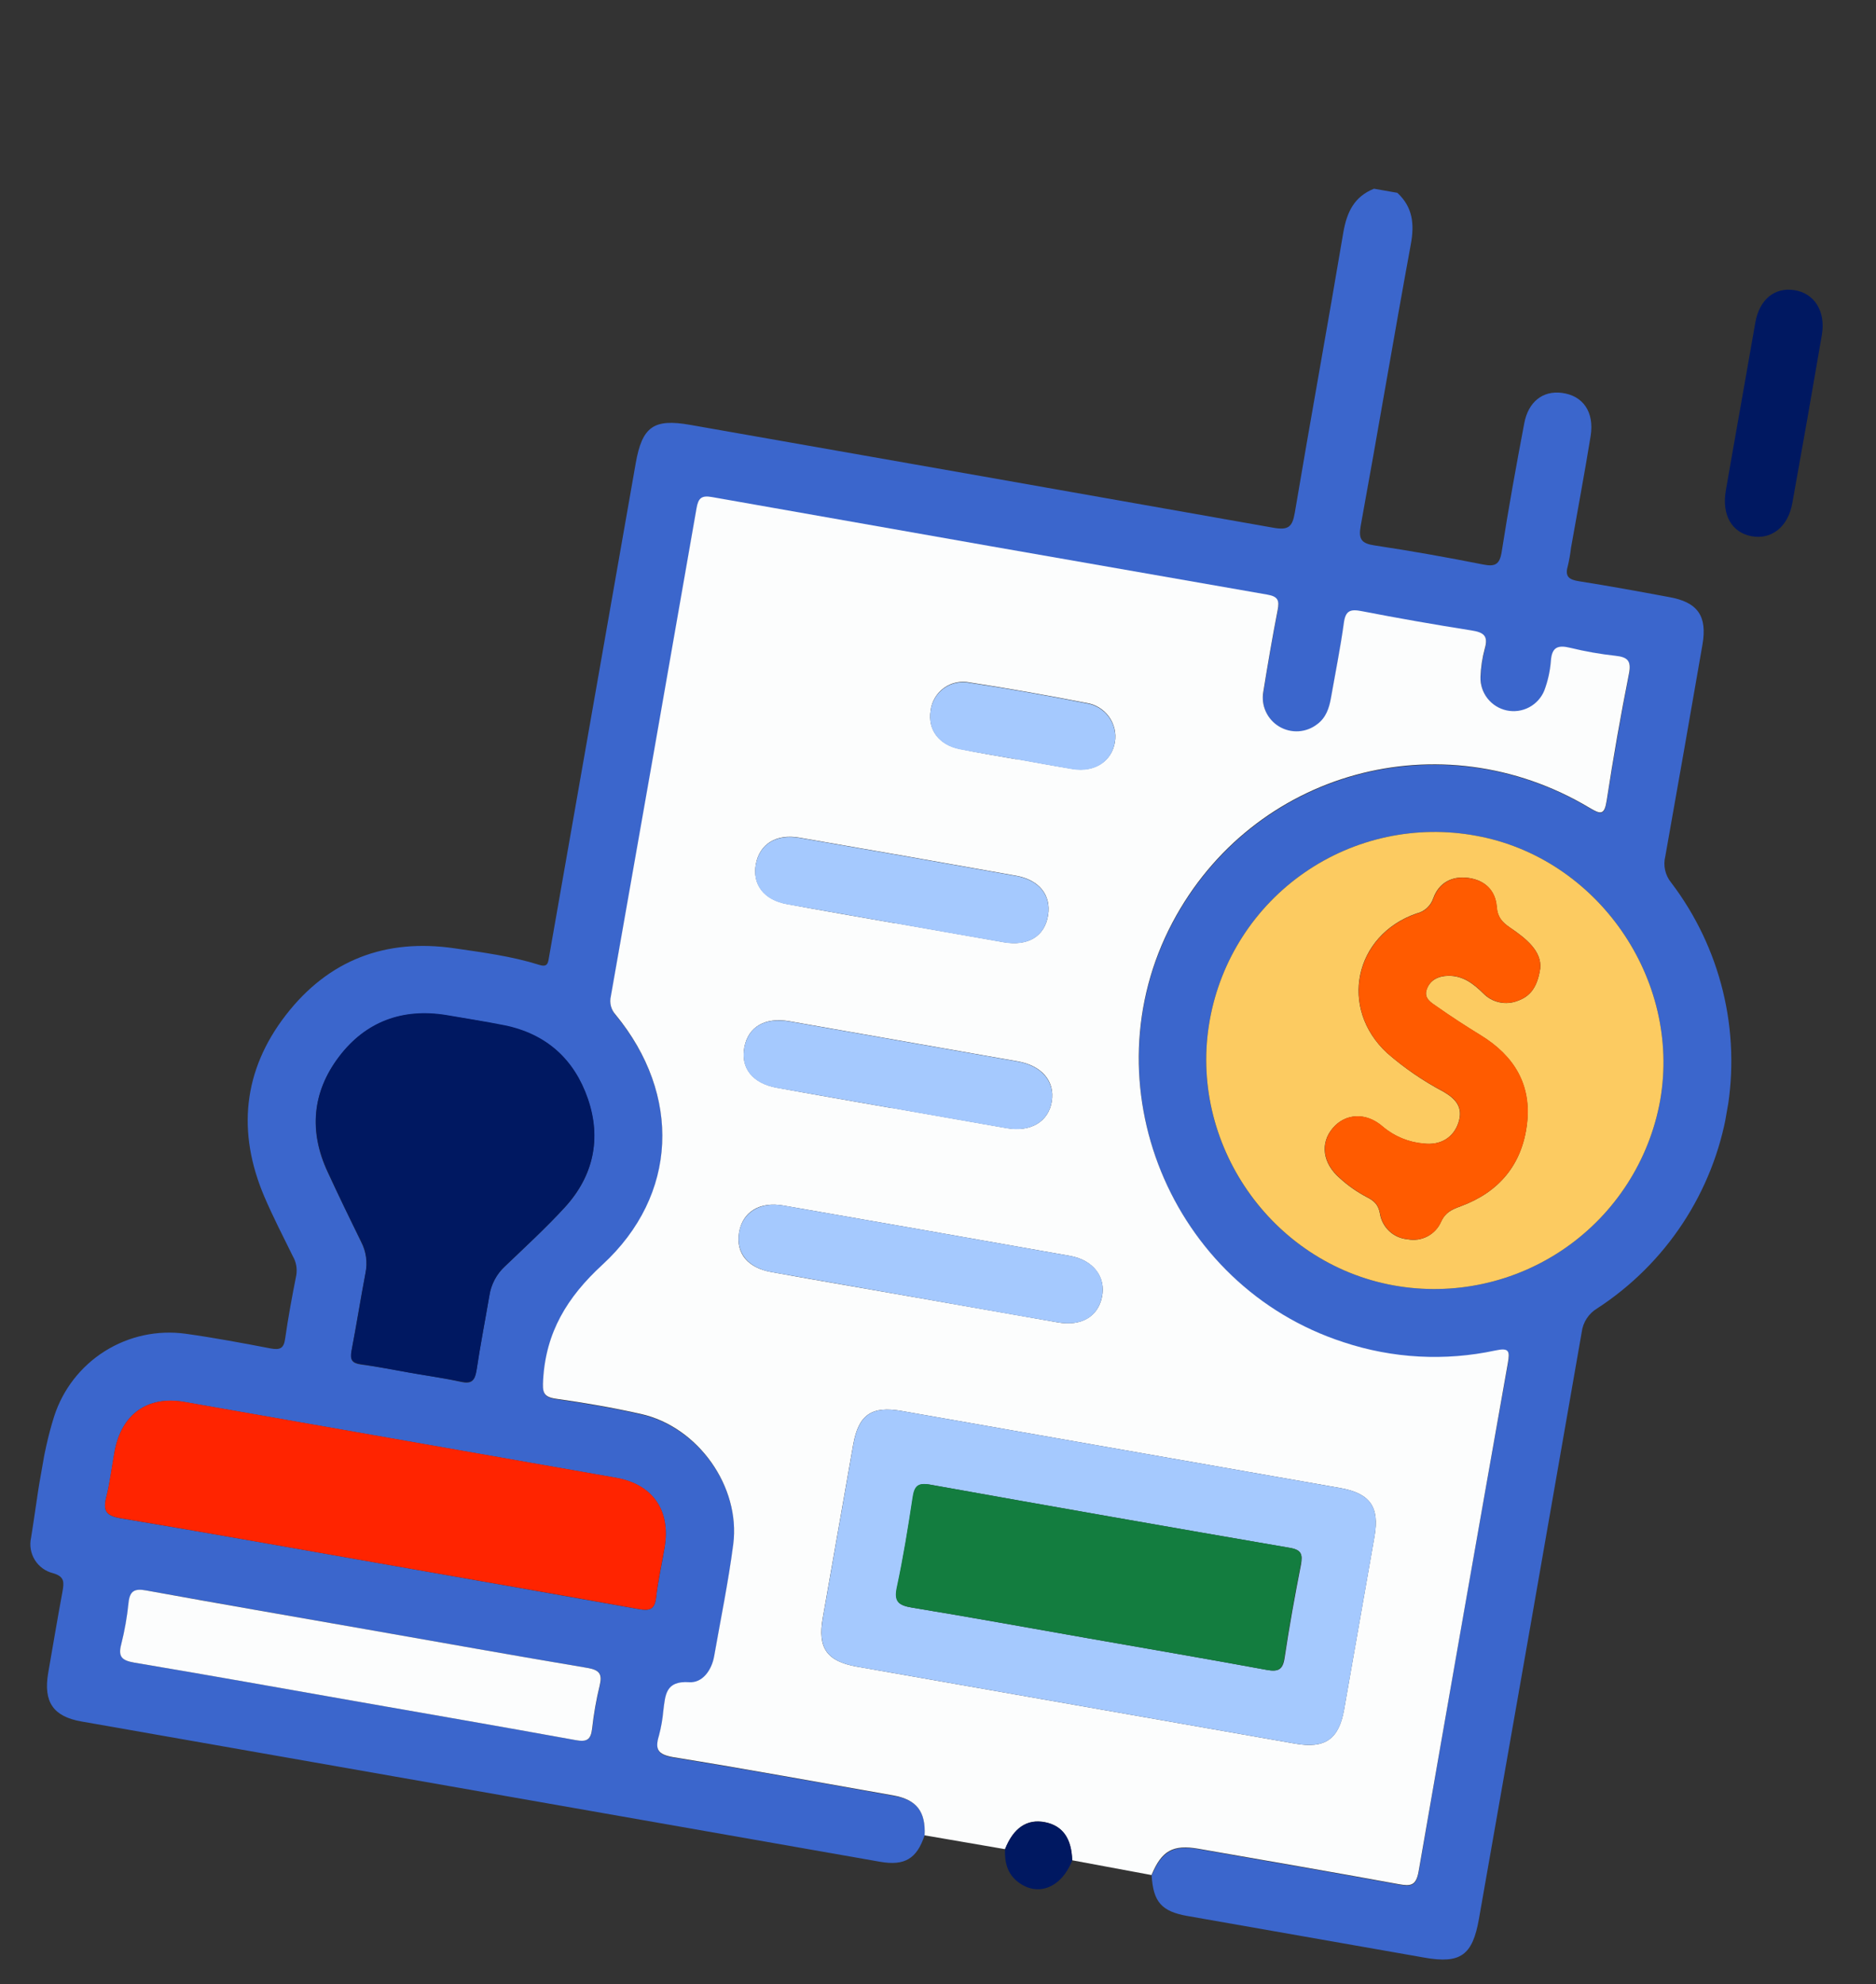 <svg width="472" height="499" viewBox="0 0 472 499" fill="none" xmlns="http://www.w3.org/2000/svg">
<rect x="0" y="0" width="472" height="499" fill="#333333" stroke="none"/>
<g clip-path="url(#clip0_1_1580)">
<path d="M232.629 461.605C230.669 467.5 227.627 469.346 221.38 468.249L20.448 432.962C13.404 431.725 10.902 428.062 12.109 420.856C13.312 414.009 14.447 407.149 15.715 400.324C16.121 398.015 16.311 396.535 13.362 395.682C11.451 395.215 9.799 394.018 8.763 392.348C7.726 390.677 7.388 388.666 7.82 386.749C9.483 376.55 10.473 366.176 13.609 356.282C15.791 349.471 20.308 343.648 26.364 339.838C32.42 336.029 39.628 334.476 46.718 335.454C53.884 336.458 61.016 337.791 68.119 339.154C70.43 339.56 71.399 339.176 71.74 336.706C72.503 331.375 73.481 326.07 74.537 320.779C74.828 319.113 74.519 317.397 73.665 315.935C71.229 310.978 68.683 306.049 66.51 300.976C59.59 284.742 61.146 269.233 71.903 255.317C82.661 241.401 97.047 235.99 114.343 238.508C121.501 239.557 128.704 240.487 135.641 242.664C137.054 243.108 137.758 242.92 138.007 241.439C138.204 240.318 138.401 239.197 138.597 238.076L159.941 116.539C161.565 107.292 164.456 105.247 173.609 106.854C222.538 115.447 271.469 124.074 320.401 132.737C324.204 133.404 325.172 132.5 325.783 128.887C329.736 105.388 334.028 81.938 337.982 58.439C338.879 53.328 340.713 49.468 345.69 47.465L351.568 48.497C355.458 52.092 355.899 56.363 354.958 61.455C350.621 85.036 346.662 108.696 342.347 132.281C341.756 135.644 342.545 136.683 345.834 137.18C354.959 138.551 364.053 140.171 373.103 141.969C376.176 142.578 377.317 142.004 377.828 138.766C379.516 127.971 381.461 117.222 383.497 106.488C384.511 101.039 388.177 98.205 392.939 98.811C398.29 99.485 401.181 103.632 400.197 109.698C398.676 119.078 396.908 128.426 395.264 137.784C395.085 139.334 394.814 140.873 394.455 142.391C393.665 145.048 394.827 145.807 397.257 146.187C404.83 147.379 412.381 148.762 419.916 150.167C427.128 151.433 429.592 154.916 428.336 162.136C425.263 179.897 422.146 197.646 418.985 215.384C418.701 216.521 418.685 217.708 418.94 218.852C419.195 219.996 419.713 221.064 420.453 221.973C426.631 230.093 431.068 239.398 433.487 249.308C435.905 259.217 436.254 269.517 434.511 279.565C432.768 289.614 428.971 299.195 423.356 307.711C417.741 316.227 410.43 323.494 401.878 329.059C400.812 329.694 399.905 330.563 399.226 331.601C398.547 332.639 398.113 333.818 397.959 335.048C389.388 384.248 380.768 433.442 372.099 482.632C370.487 491.811 367.461 493.96 358.375 492.365L298.79 481.901C292.239 480.75 290.161 478.364 289.755 471.718C292.351 465.566 295.148 463.989 301.645 465.118C318.471 468.073 335.218 470.945 351.977 474.015C354.995 474.545 356.341 474.388 356.957 470.811C364.287 428.195 371.772 385.575 379.411 342.952C379.947 339.903 379.727 339.045 376.255 339.787C363.57 342.513 350.385 341.793 338.07 337.702C294.456 323.539 273.632 272.57 295.021 232.157C315.215 194.007 362.524 180.941 399.95 203.284C402.815 204.943 403.724 205.102 404.283 201.457C405.939 190.795 407.805 180.174 409.879 169.593C410.548 166.244 409.461 165.384 406.478 165.056C402.666 164.641 398.885 163.977 395.16 163.069C392.045 162.302 390.474 162.823 390.234 166.362C390.036 168.908 389.479 171.412 388.58 173.802C387.843 175.611 386.492 177.103 384.764 178.017C383.037 178.931 381.042 179.21 379.13 178.804C377.217 178.398 375.508 177.333 374.302 175.795C373.095 174.258 372.467 172.346 372.528 170.393C372.611 167.981 372.973 165.587 373.608 163.258C374.559 160.017 373.287 159.158 370.26 158.684C361.005 157.259 351.777 155.638 342.576 153.822C339.737 153.266 338.555 153.74 338.143 156.811C337.277 163.128 336.004 169.386 334.898 175.685C334.449 178.241 333.713 180.653 331.426 182.285C330.075 183.333 328.437 183.948 326.73 184.048C325.022 184.149 323.323 183.73 321.858 182.847C320.392 181.965 319.228 180.659 318.519 179.103C317.81 177.548 317.588 175.814 317.884 174.13C318.961 167.271 320.13 160.418 321.49 153.597C321.923 151.131 321.587 150.148 318.884 149.673C272.297 141.569 225.728 133.391 179.175 125.139C176.584 124.683 175.738 125.286 175.287 127.922C168.18 168.875 160.989 209.817 153.717 250.748C153.528 251.558 153.541 252.401 153.755 253.204C153.969 254.007 154.377 254.745 154.943 255.354C171.519 275.468 170.662 300.689 151.604 318.22C142.709 326.397 137.356 335.219 136.686 347.198C136.52 350.185 136.61 351.448 139.914 351.925C147.081 352.929 154.241 354.163 161.294 355.748C175.657 358.964 186.402 374.022 184.52 388.561C183.293 397.981 181.356 407.3 179.722 416.672C179.092 420.258 176.741 423.438 173.461 423.22C167.473 422.815 167.434 426.46 166.933 430.369C166.745 432.493 166.376 434.596 165.829 436.657C164.775 440.088 165.522 441.432 169.411 442.069C187.919 445.054 206.363 448.408 224.807 451.694C230.636 452.613 232.944 455.664 232.629 461.605ZM350.693 323.305C365.75 325.998 381.261 322.615 393.821 313.896C406.382 305.176 414.967 291.834 417.694 276.795C423.063 246.22 401.889 215.744 371.41 210.207C363.962 208.827 356.315 208.932 348.909 210.516C341.502 212.101 334.483 215.132 328.254 219.437C322.025 223.741 316.709 229.234 312.613 235.6C308.517 241.965 305.721 249.078 304.385 256.527C298.786 287.489 319.812 317.755 350.693 323.305ZM103.405 345.305C107.6 346.042 111.82 346.633 115.969 347.569C118.55 348.15 119.474 347.365 119.858 344.786C120.803 338.482 122.064 332.222 123.099 325.934C123.528 323.118 124.895 320.528 126.979 318.585C132.091 313.706 137.349 308.853 142.108 303.681C149.268 295.834 151.343 286.517 147.885 276.447C144.427 266.378 137.42 260.121 126.94 257.969C122.086 256.966 117.186 256.164 112.28 255.394C101.218 253.59 91.958 257.002 85.243 265.874C78.528 274.746 77.682 284.568 82.398 294.72C85.141 300.632 87.987 306.481 90.859 312.381C92.107 314.777 92.493 317.529 91.953 320.175C90.701 326.714 89.65 333.289 88.418 339.843C88.025 342.084 88.591 342.877 90.79 343.194C95.043 343.733 99.209 344.569 103.405 345.305ZM95.268 393.152C117.063 396.979 138.857 400.807 160.64 404.702C163.467 405.198 164.746 404.833 165.083 401.727C165.557 397.512 166.553 393.354 167.22 389.162C168.769 379.879 164.221 373.316 154.947 371.675C118.761 365.32 82.574 358.966 46.388 352.611C37.167 350.991 30.642 355.622 28.863 364.899C28.176 368.81 27.698 372.782 26.725 376.609C25.865 379.993 26.701 381.226 30.279 381.855C51.961 385.466 73.608 389.348 95.268 393.152ZM89.178 427.829C107.754 431.091 126.35 434.299 144.917 437.675C147.643 438.154 148.7 437.6 149.018 434.802C149.419 431.137 150.057 427.502 150.929 423.919C151.631 421.039 150.863 420.014 147.887 419.515C129.288 416.387 110.713 413.056 92.126 409.792C73.539 406.528 55.244 403.315 36.813 400.02C33.908 399.51 32.703 400.118 32.385 403.113C32.032 406.639 31.418 410.134 30.549 413.57C29.699 416.759 30.766 417.663 33.844 418.181C52.265 421.266 70.737 424.59 89.144 427.823L89.178 427.829Z" fill="#3B66CC"/>
<path d="M232.629 461.604C232.933 455.661 230.635 452.612 224.771 451.57C206.319 448.33 187.883 444.93 169.374 441.946C165.493 441.264 164.736 439.976 165.792 436.534C166.339 434.473 166.708 432.369 166.896 430.246C167.398 426.336 167.436 422.693 173.424 423.097C176.705 423.315 179.055 420.135 179.685 416.548C181.331 407.179 183.257 397.858 184.483 388.438C186.366 373.899 175.62 358.841 161.257 355.625C154.205 354.04 147.044 352.806 139.878 351.801C136.574 351.325 136.485 350.051 136.649 347.075C137.319 335.097 142.673 326.274 151.567 318.096C170.626 300.566 171.476 275.379 154.906 255.231C154.34 254.622 153.932 253.884 153.718 253.081C153.505 252.278 153.491 251.434 153.68 250.625C160.915 209.687 168.106 168.745 175.25 127.798C175.703 125.221 176.547 124.56 179.138 125.015C225.7 133.261 272.269 141.44 318.847 149.55C321.551 150.025 321.933 151.005 321.453 153.474C320.116 160.298 318.947 167.152 317.848 174.007C317.552 175.69 317.773 177.424 318.482 178.98C319.191 180.536 320.355 181.841 321.821 182.724C323.287 183.607 324.985 184.025 326.693 183.925C328.401 183.824 330.038 183.21 331.39 182.161C333.632 180.522 334.42 178.073 334.861 175.562C335.968 169.263 337.24 163.005 338.107 156.687C338.519 153.617 339.7 153.143 342.54 153.699C351.731 155.483 360.959 157.103 370.224 158.561C373.251 159.035 374.522 159.894 373.571 163.135C372.937 165.464 372.575 167.858 372.492 170.27C372.431 172.223 373.058 174.135 374.265 175.672C375.472 177.21 377.181 178.275 379.093 178.681C381.006 179.087 383 178.808 384.728 177.894C386.455 176.979 387.806 175.488 388.544 173.679C389.442 171.289 389.999 168.785 390.197 166.24C390.437 162.7 392.009 162.179 395.123 162.945C398.849 163.854 402.629 164.518 406.441 164.933C409.458 165.266 410.505 166.155 409.842 169.47C407.739 180.038 405.874 190.659 404.246 201.334C403.681 205.012 402.769 204.876 399.913 203.161C362.487 180.818 315.178 193.884 294.984 232.034C273.595 272.447 294.419 323.415 338.033 337.579C350.348 341.67 363.533 342.39 376.219 339.664C379.691 338.922 379.91 339.78 379.375 342.829C371.82 385.405 364.336 428.025 356.921 470.688C356.293 474.263 354.954 474.444 351.941 473.891C335.137 470.813 318.391 467.931 301.608 464.995C295.114 463.854 292.28 465.436 289.719 471.595L269.765 467.883C269.606 462.34 267.316 459.138 262.896 458.277C258.423 457.411 255.005 459.688 252.854 465.087L232.629 461.604ZM282.226 364.599C263.763 361.357 245.307 358.116 226.858 354.876C219.253 353.54 215.996 355.822 214.657 363.386C212.104 377.918 209.553 392.448 207.002 406.973C205.681 414.493 208.019 417.838 215.567 419.175C252.336 425.633 289.106 432.09 325.875 438.547C333.391 439.867 336.851 437.413 338.164 430.007C340.715 415.482 343.266 400.952 345.818 386.419C347.123 378.989 344.703 375.583 337.167 374.248C318.856 371.017 300.543 367.8 282.226 364.599ZM230.125 326.266C242.139 328.375 254.141 330.483 266.155 332.593C272.032 333.625 276.236 331.152 277.258 326.19C278.28 321.228 275.117 316.918 269.163 315.86C245.143 311.596 221.12 307.377 197.093 303.204C191.047 302.142 186.755 304.854 185.938 310.095C185.122 315.336 188.22 318.895 194.085 319.936C206.087 322.113 218.112 324.156 230.125 326.266ZM224.403 278.654C234.038 280.346 243.685 282.04 253.321 283.732C259.344 284.79 263.805 282.107 264.629 277.018C265.453 271.929 262.128 268.018 256.073 266.943C236.936 263.582 217.8 260.222 198.663 256.861C192.46 255.772 188.243 258.255 187.28 263.411C186.316 268.568 189.322 272.459 195.485 273.576C205.107 275.346 214.759 277.007 224.395 278.699L224.403 278.654ZM225.269 232.176C234.355 233.771 243.44 235.367 252.515 236.961C258.696 238.046 262.85 235.46 263.693 230.201C264.511 225.146 261.489 221.287 255.613 220.244C237.45 217 219.286 213.81 201.12 210.674C195.265 209.646 191.097 212.311 190.177 217.348C189.258 222.386 192.177 226.307 198.024 227.38C207.092 229.077 216.186 230.627 225.261 232.221L225.269 232.176ZM255.725 190.895C260.47 191.728 265.201 192.64 269.96 193.394C275.418 194.249 279.662 191.482 280.502 186.696C280.696 185.572 280.662 184.42 280.402 183.309C280.143 182.198 279.664 181.15 278.993 180.227C278.322 179.304 277.473 178.524 276.496 177.934C275.519 177.343 274.434 176.955 273.304 176.79C263.578 174.886 253.799 173.157 244.005 171.645C242.885 171.409 241.729 171.409 240.61 171.646C239.491 171.882 238.434 172.349 237.506 173.017C236.578 173.685 235.8 174.538 235.221 175.524C234.642 176.509 234.275 177.605 234.144 178.74C233.399 183.508 236.254 187.337 241.495 188.373C246.181 189.346 250.969 190.129 255.714 190.962L255.725 190.895Z" fill="#FCFDFD"/>
<path d="M437.959 102.072C439.183 95.1 440.409 88.118 441.634 81.147C442.665 75.274 446.537 72.188 451.497 72.978C456.458 73.768 459.397 78.235 458.378 84.237C455.97 98.341 453.496 112.429 450.955 126.502C449.9 132.509 445.704 135.794 440.709 134.87C435.714 133.947 433.17 129.537 434.211 123.412C435.426 116.3 436.709 109.189 437.959 102.072Z" fill="#001861"/>
<path d="M252.855 465.145C254.961 459.738 258.378 457.461 262.896 458.336C267.414 459.21 269.606 462.402 269.766 467.942C267.049 474.789 261.129 477.158 256.164 473.363C253.448 471.315 252.739 468.371 252.855 465.145Z" fill="#001861"/>
<path d="M350.693 323.304C319.811 317.754 298.796 287.433 304.385 256.527C305.72 249.077 308.517 241.965 312.613 235.599C316.709 229.234 322.025 223.741 328.254 219.436C334.483 215.131 341.502 212.1 348.909 210.516C356.315 208.932 363.962 208.826 371.41 210.206C401.889 215.744 423.074 246.222 417.693 276.795C414.967 291.834 406.381 305.176 393.821 313.895C381.26 322.614 365.75 325.998 350.693 323.304ZM387.516 243.594C387.947 239.233 383.986 236.042 379.861 233.261C377.871 231.883 376.771 230.639 376.565 228.061C376.246 223.95 373.612 221.372 369.445 220.802C365.278 220.232 362.011 222.05 360.621 225.884C360.304 226.842 359.744 227.702 358.997 228.38C358.25 229.059 357.34 229.533 356.356 229.757C340.651 235.236 336.823 253.673 349.03 264.887C353.317 268.62 358.019 271.849 363.043 274.511C366.145 276.269 368.25 278.441 366.918 282.401C365.677 286.111 362.451 288.086 358.276 287.631C354.442 287.334 350.799 285.833 347.87 283.342C343.668 279.681 338.496 280.032 335.357 283.686C332.074 287.5 332.717 292.593 337.15 296.387C339.141 298.189 341.347 299.741 343.716 301.006C345.674 301.974 346.776 302.941 347.185 305.22C347.452 306.922 348.282 308.485 349.543 309.66C350.805 310.834 352.424 311.552 354.142 311.698C355.841 312.03 357.603 311.772 359.136 310.968C360.669 310.164 361.882 308.861 362.573 307.275C363.661 304.901 365.309 304.208 367.51 303.393C377.115 299.858 382.941 292.956 384.171 282.727C385.361 272.792 380.912 265.529 372.54 260.397C368.804 258.1 365.117 255.719 361.536 253.196C360.128 252.197 358.134 251.108 358.966 248.805C359.798 246.502 361.863 245.478 364.357 245.43C368.091 245.37 370.693 247.41 373.2 249.86C374.3 250.991 375.711 251.77 377.255 252.099C378.799 252.428 380.406 252.291 381.871 251.707C384.929 250.626 386.801 248.39 387.516 243.594Z" fill="#FCCB61"/>
<path d="M103.404 345.304C99.209 344.568 95.043 343.732 90.83 343.096C88.63 342.779 88.025 341.945 88.458 339.745C89.735 333.199 90.763 326.621 91.993 320.078C92.532 317.431 92.146 314.68 90.898 312.283C87.994 306.436 85.148 300.586 82.437 294.622C77.721 284.471 78.583 274.628 85.283 265.776C91.983 256.925 101.258 253.493 112.319 255.297C117.21 256.156 122.12 256.902 126.98 257.871C137.46 260.024 144.494 266.389 147.925 276.35C151.356 286.311 149.318 295.739 142.147 303.584C137.381 308.801 132.133 313.598 127.019 318.488C124.934 320.431 123.567 323.02 123.138 325.836C122.036 332.113 120.842 338.385 119.897 344.689C119.452 347.221 118.595 348.018 116.009 347.472C111.82 346.632 107.655 346.051 103.404 345.304Z" fill="#001861"/>
<path d="M95.267 393.151C73.607 389.347 51.961 385.465 30.282 381.831C26.704 381.203 25.864 379.993 26.728 376.586C27.703 372.748 28.106 368.74 28.866 364.876C30.639 355.633 37.169 350.98 46.391 352.588C82.578 358.943 118.764 365.297 154.95 371.652C164.238 373.283 168.773 379.856 167.223 389.139C166.489 393.32 165.56 397.489 165.086 401.704C164.749 404.81 163.469 405.186 160.644 404.679C138.865 400.761 117.062 396.979 95.267 393.151Z" fill="#FF2400"/>
<path d="M89.144 427.823C70.703 424.584 52.265 421.266 33.798 418.173C30.725 417.633 29.654 416.752 30.503 413.562C31.372 410.126 31.986 406.631 32.339 403.105C32.657 400.11 33.866 399.48 36.767 400.012C55.189 403.363 73.64 406.545 92.081 409.784C110.521 413.022 129.242 416.379 147.841 419.507C150.814 420.029 151.586 421.031 150.883 423.912C150.012 427.494 149.373 431.129 148.972 434.794C148.654 437.592 147.594 438.168 144.872 437.667C126.316 434.293 107.753 431.091 89.144 427.823Z" fill="#FCFDFD"/>
<path d="M282.225 364.601C300.532 367.816 318.853 371.033 337.189 374.253C344.727 375.577 347.134 378.992 345.84 386.425C343.289 400.95 340.738 415.48 338.185 430.012C336.884 437.421 333.415 439.861 325.897 438.553C289.128 432.095 252.358 425.638 215.588 419.181C208.039 417.855 205.714 414.501 207.024 406.978C209.575 392.453 212.126 377.924 214.678 363.391C216.007 355.826 219.273 353.557 226.88 354.881C245.324 358.105 263.772 361.345 282.225 364.601ZM273.452 411.989C288.55 414.641 303.649 417.223 318.726 419.998C321.541 420.492 322.762 420.059 323.208 416.995C324.383 409.114 325.806 401.277 327.327 393.537C327.784 390.937 327.44 389.802 324.6 389.315C294.392 384.118 264.204 378.816 234.033 373.41C230.971 372.872 230.124 373.81 229.699 376.623C228.532 384.194 227.308 391.755 225.727 399.241C224.938 402.88 226.175 403.802 229.514 404.342C244.115 406.733 258.78 409.413 273.452 411.989Z" fill="#A5C9FE"/>
<path d="M230.125 326.267C218.111 324.157 206.098 322.047 194.084 319.937C188.218 318.907 185.155 315.146 185.938 310.096C186.72 305.046 191.046 302.143 197.092 303.205C221.112 307.377 245.135 311.596 269.162 315.861C275.118 316.907 278.312 321.107 277.257 326.191C276.203 331.274 272.034 333.615 266.154 332.594C254.129 330.551 242.138 328.376 230.125 326.267Z" fill="#A5C9FE"/>
<path d="M224.395 278.699C214.759 277.007 205.113 275.313 195.477 273.621C189.308 272.538 186.294 268.692 187.272 263.457C188.249 258.221 192.45 255.828 198.655 256.907C217.792 260.267 236.928 263.628 256.064 266.988C262.122 268.052 265.433 272.042 264.621 277.064C263.808 282.085 259.34 284.813 253.312 283.778C243.671 282.119 234.03 280.392 224.395 278.699Z" fill="#A5C9FE"/>
<path d="M225.26 232.221C216.186 230.628 207.1 229.032 198.014 227.437C192.159 226.408 189.224 222.508 190.167 217.405C191.109 212.302 195.25 209.725 201.11 210.731C219.283 213.869 237.447 217.059 255.602 220.301C261.48 221.333 264.501 225.202 263.682 230.258C262.84 235.517 258.691 238.07 252.505 237.018C243.426 235.447 234.346 233.817 225.26 232.221Z" fill="#A5C9FE"/>
<path d="M255.713 190.963C250.968 190.13 246.21 189.375 241.479 188.463C236.238 187.427 233.387 183.576 234.128 178.83C234.259 177.695 234.626 176.6 235.205 175.614C235.784 174.629 236.562 173.775 237.49 173.108C238.418 172.44 239.475 171.973 240.594 171.736C241.713 171.5 242.869 171.5 243.988 171.736C253.787 173.225 263.566 174.954 273.288 176.881C274.417 177.045 275.503 177.434 276.48 178.024C277.457 178.615 278.306 179.394 278.977 180.318C279.648 181.241 280.127 182.289 280.386 183.4C280.645 184.511 280.679 185.663 280.486 186.787C279.646 191.573 275.402 194.34 269.944 193.485C265.249 192.695 260.458 191.796 255.713 190.963Z" fill="#A5C9FE"/>
<path d="M387.516 243.594C386.801 248.391 384.935 250.593 381.911 251.68C380.445 252.264 378.839 252.4 377.295 252.072C375.751 251.743 374.34 250.964 373.239 249.833C370.732 247.382 368.13 245.343 364.396 245.404C361.925 245.455 359.882 246.355 359.005 248.777C358.129 251.2 360.167 252.17 361.576 253.169C365.157 255.692 368.81 258.067 372.58 260.37C380.929 265.499 385.434 272.771 384.21 282.7C382.989 292.884 377.155 299.831 367.55 303.366C365.356 304.137 363.7 304.874 362.613 307.248C361.921 308.834 360.709 310.137 359.176 310.941C357.643 311.745 355.881 312.003 354.181 311.671C352.463 311.525 350.844 310.808 349.583 309.633C348.321 308.458 347.491 306.895 347.225 305.193C346.816 302.914 345.714 301.946 343.756 300.979C341.386 299.713 339.181 298.162 337.19 296.359C332.757 292.565 332.113 287.473 335.396 283.659C338.536 280.005 343.708 279.654 347.91 283.315C350.839 285.806 354.481 287.306 358.315 287.603C362.546 288.069 365.717 286.084 366.958 282.374C368.289 278.414 366.185 276.242 363.082 274.484C358.066 271.84 353.369 268.631 349.082 264.92C336.853 253.702 340.68 235.265 356.408 229.789C357.392 229.565 358.302 229.092 359.049 228.413C359.796 227.735 360.356 226.875 360.673 225.917C362.063 222.083 365.308 220.261 369.497 220.835C373.686 221.409 376.299 223.982 376.617 228.093C376.82 230.694 377.92 231.938 379.913 233.293C383.979 236.087 387.947 239.234 387.516 243.594Z" fill="#FF5B00"/>
<path d="M273.453 411.989C258.781 409.412 244.116 406.733 229.414 404.324C226.049 403.734 224.838 402.862 225.627 399.223C227.242 391.743 228.465 384.182 229.599 376.605C230.024 373.792 230.873 372.843 233.933 373.392C264.104 378.798 294.293 384.1 324.5 389.297C327.394 389.805 327.785 390.937 327.227 393.52C325.704 401.34 324.281 409.177 323.108 416.977C322.662 420.042 321.437 420.497 318.626 419.98C303.65 417.223 288.551 414.64 273.453 411.989Z" fill="#137D3F"/>
</g>
<defs>
<clipPath id="clip0_1_1580">
<rect width="402" height="436" fill="white" transform="translate(75.414) rotate(9.96)"/>
</clipPath>
</defs>
</svg>
